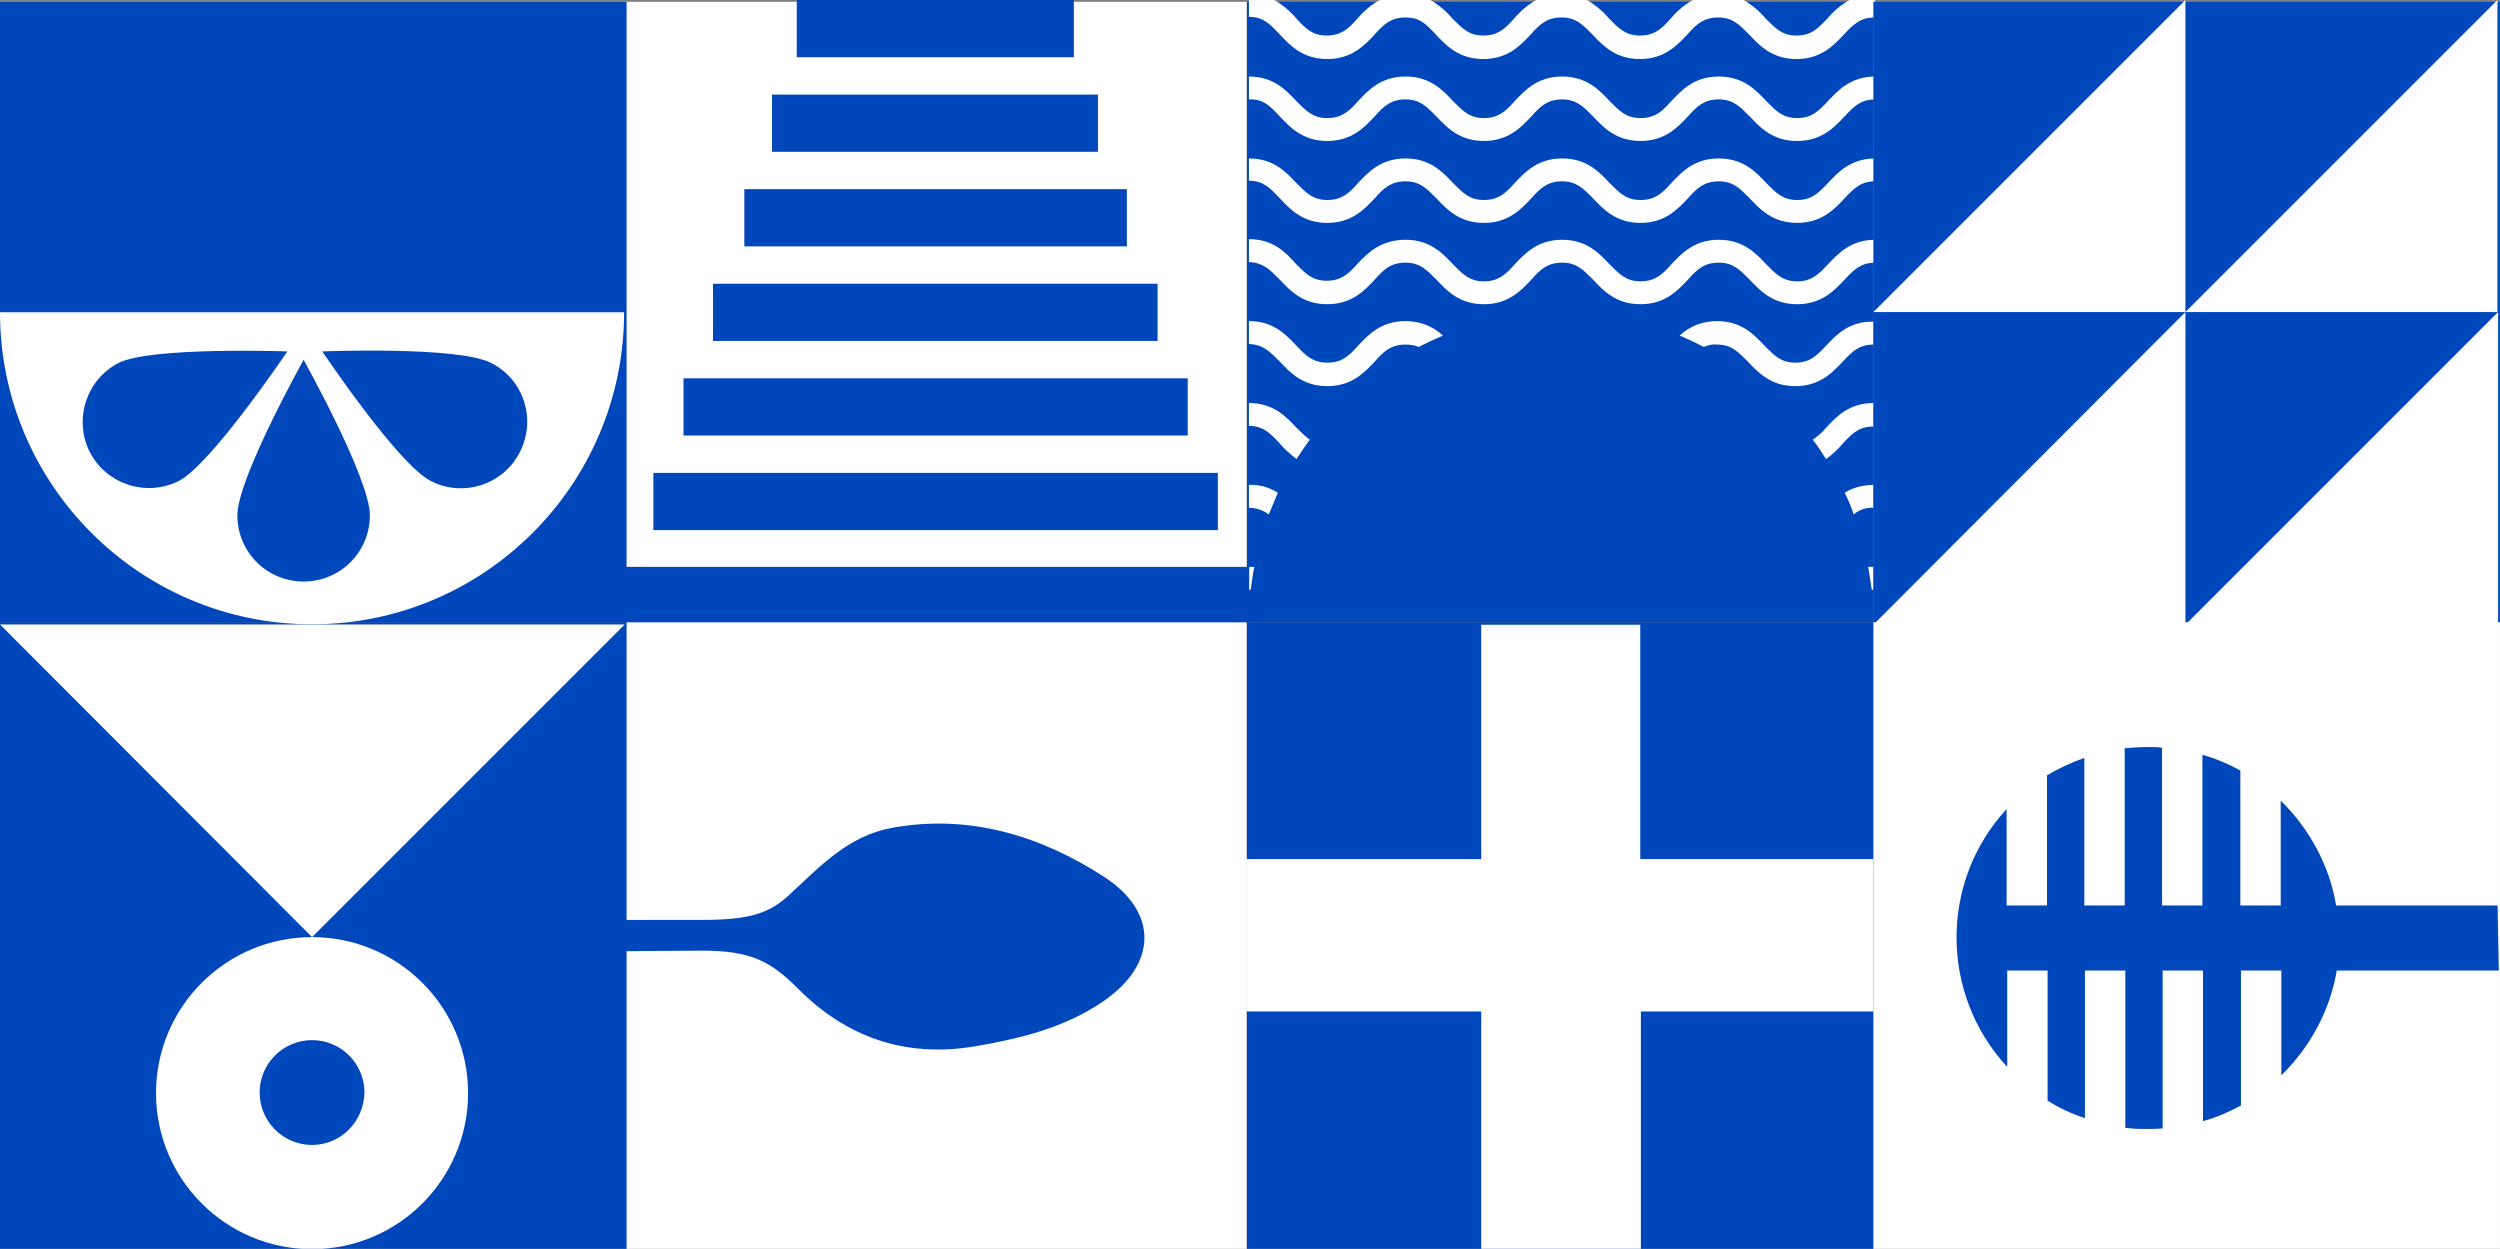 <?xml version="1.0" encoding="utf-8"?>
<!-- Generator: Adobe Illustrator 25.4.1, SVG Export Plug-In . SVG Version: 6.00 Build 0)  -->
<svg version="1.1" id="Layer_1" xmlns="http://www.w3.org/2000/svg" xmlns:xlink="http://www.w3.org/1999/xlink" x="0px" y="0px"
	 viewBox="0 0 415 207.3" style="enable-background:new 0 0 415 207.3;" xml:space="preserve">
<rect x="0" y="0" width="415" height="207.3" fill="#808080" stroke="none"/>
<style type="text/css">
	.st0{fill:#0047BB;}
	.st1{fill:#FFFFFF;}
</style>
<g id="Group_464" transform="translate(-0.001)">
	<g id="Group_453" transform="translate(207.087)">
		<path id="Path_392" class="st0" d="M-0.1,0.3h104v103h-104C-0.1,103.3-0.1,0.3-0.1,0.3z"/>
		<g id="Group_452" transform="translate(0.235)">
			<g id="Group_451">
				<path id="Path_344" class="st1" d="M95.8,57.4c-1.6,1.7-2.7,2.8-5.1,2.8s-3.5-1.2-5.1-2.8c-1.7-1.8-3.8-4.1-7.9-4.1
					c-2.3,0-4.5,0.8-6.2,2.4c1.4,0.6,2.7,1.2,4,1.9c0.7-0.3,1.4-0.5,2.2-0.4c2.4,0,3.5,1.2,5.1,2.8c1.7,1.8,3.8,4.1,7.9,4.1
					s6.2-2.3,7.9-4.1c1.6-1.7,2.7-2.8,5.1-2.8v-3.8C99.6,53.3,97.5,55.6,95.8,57.4z"/>
				<path id="Path_345" class="st1" d="M5.1,5.7C6.8,7.5,8.9,9.8,13,9.8s6.2-2.3,7.9-4.1C22.4,4,23.6,2.9,26,2.9s3.4,1.1,5,2.8
					c1.7,1.8,3.8,4.1,7.9,4.1s6.2-2.3,7.9-4.1c1.5-1.7,2.7-2.8,5.1-2.8s3.5,1.2,5.1,2.8c1.7,1.8,3.8,4.1,7.9,4.1s6.2-2.3,7.9-4.1
					c1.5-1.7,2.7-2.8,5.1-2.8s3.5,1.2,5.1,2.8c1.7,1.8,3.8,4.1,7.9,4.1s6.2-2.3,7.9-4.1c1.6-1.7,2.7-2.8,5.1-2.8V0h-4.2
					c-1.4,0.8-2.6,1.8-3.7,3.1c-1.6,1.7-2.7,2.8-5.1,2.8s-3.5-1.2-5.1-2.8c-1-1.2-2.3-2.3-3.7-3.1h-8.4c-1.4,0.8-2.6,1.8-3.7,3.1
					c-1.5,1.7-2.7,2.8-5.1,2.8s-3.5-1.2-5.1-2.8c-1-1.2-2.3-2.3-3.7-3.1h-8.4c-1.4,0.8-2.6,1.8-3.7,3.1c-1.5,1.7-2.7,2.8-5.1,2.8
					s-3.5-1.2-5.1-2.8c-1-1.2-2.3-2.3-3.7-3.1h-8.4c-1.4,0.8-2.6,1.8-3.7,3.1c-1.5,1.7-2.7,2.8-5.1,2.8s-3.5-1.2-5-2.8
					C6.8,1.8,5.6,0.8,4.2,0H0v2.8C2.4,2.8,3.5,4,5.1,5.7z"/>
				<path id="Path_346" class="st1" d="M5.1,19.3c1.7,1.8,3.8,4.1,7.9,4.1s6.2-2.3,7.9-4.1c1.5-1.7,2.7-2.8,5.1-2.8s3.5,1.2,5.1,2.8
					c1.7,1.8,3.8,4.1,7.9,4.1s6.2-2.3,7.9-4.1c1.5-1.7,2.7-2.8,5.1-2.8s3.5,1.2,5.1,2.8c1.7,1.8,3.8,4.1,7.9,4.1s6.2-2.3,7.9-4.1
					c1.5-1.7,2.7-2.8,5.1-2.8s3.5,1.2,5.1,2.8c1.7,1.8,3.8,4.1,7.9,4.1s6.2-2.3,7.9-4.1c1.6-1.7,2.7-2.8,5.1-2.8v-3.8
					c-4.1,0-6.2,2.3-7.9,4.1c-1.6,1.7-2.7,2.8-5.1,2.8s-3.5-1.2-5.1-2.8c-1.7-1.8-3.8-4.1-7.9-4.1s-6.2,2.3-7.9,4.1
					c-1.5,1.7-2.7,2.8-5.1,2.8s-3.5-1.2-5.1-2.8c-1.7-1.8-3.8-4.1-7.9-4.1s-6.2,2.3-7.9,4.1c-1.5,1.7-2.7,2.8-5.1,2.8
					s-3.5-1.2-5.1-2.8c-1.7-1.8-3.8-4.1-7.9-4.1s-6.2,2.3-7.9,4.1c-1.5,1.7-2.7,2.8-5.1,2.8s-3.5-1.2-5.1-2.8
					C6.2,15,4.1,12.7,0,12.7v3.8C2.4,16.4,3.5,17.6,5.1,19.3z"/>
				<path id="Path_347" class="st1" d="M103.7,94.1c-0.3,0-0.6,0-0.9,0c0.2,1.3,0.4,2.5,0.6,3.8c0.1,0,0.2,0,0.3,0V94.1z"/>
				<path id="Path_348" class="st1" d="M5.1,32.9C6.8,34.7,8.9,37,13,37s6.2-2.3,7.9-4.1c1.5-1.7,2.7-2.8,5.1-2.8s3.5,1.2,5.1,2.8
					c1.7,1.8,3.8,4.1,7.9,4.1s6.2-2.3,7.9-4.1c1.5-1.7,2.7-2.8,5.1-2.8s3.5,1.2,5.1,2.8c1.7,1.8,3.8,4.1,7.9,4.1s6.2-2.3,7.9-4.1
					c1.5-1.7,2.7-2.8,5.1-2.8s3.5,1.2,5.1,2.8c1.7,1.8,3.8,4.1,7.9,4.1s6.2-2.3,7.9-4.1c1.6-1.7,2.7-2.8,5.1-2.8v-3.8
					c-4.1,0-6.2,2.3-7.9,4.1c-1.6,1.7-2.7,2.8-5.1,2.8s-3.5-1.2-5.1-2.8c-1.7-1.8-3.8-4.1-7.9-4.1s-6.2,2.3-7.9,4.1
					c-1.5,1.7-2.7,2.8-5.1,2.8s-3.5-1.2-5.1-2.8c-1.7-1.8-3.8-4.1-7.9-4.1s-6.2,2.3-7.9,4.1c-1.5,1.7-2.7,2.8-5.1,2.8
					s-3.5-1.2-5.1-2.8c-1.7-1.8-3.8-4.1-7.9-4.1s-6.2,2.3-7.9,4.1c-1.5,1.7-2.7,2.8-5.1,2.8S9.5,32,7.9,30.4
					c-1.7-1.8-3.8-4.1-7.9-4.1V30C2.4,30,3.5,31.2,5.1,32.9z"/>
				<path id="Path_349" class="st1" d="M103.7,80.5c-1.7,0-3.4,0.4-4.8,1.3c0.6,1.2,1.1,2.4,1.5,3.6c0.9-0.8,2.1-1.2,3.3-1.1V80.5z"
					/>
				<path id="Path_350" class="st1" d="M103.7,66.9c-4.1,0-6.2,2.3-7.9,4.1c-0.6,0.8-1.4,1.4-2.2,2c0.8,1,1.5,2.1,2.2,3.2
					c1-0.7,2-1.6,2.8-2.6c1.6-1.7,2.7-2.8,5.1-2.8V66.9z"/>
				<path id="Path_351" class="st1" d="M34.4,103.7L34.4,103.7z"/>
				<path id="Path_352" class="st1" d="M0.9,94.1c-0.3,0-0.6,0-0.9,0v3.8c0.1,0,0.2,0,0.3,0C0.5,96.6,0.6,95.4,0.9,94.1z"/>
				<path id="Path_353" class="st1" d="M5.1,46.4c1.7,1.8,3.8,4.1,7.9,4.1s6.2-2.3,7.9-4.1c1.5-1.7,2.7-2.8,5.1-2.8s3.5,1.2,5.1,2.8
					c1.7,1.8,3.8,4.1,7.9,4.1s6.2-2.3,7.9-4.1c1.5-1.7,2.7-2.8,5.1-2.8s3.5,1.2,5.1,2.8c1.7,1.8,3.8,4.1,7.9,4.1s6.2-2.3,7.9-4.1
					c1.5-1.7,2.7-2.8,5.1-2.8s3.5,1.2,5.1,2.8c1.7,1.8,3.8,4.1,7.9,4.1s6.2-2.3,7.9-4.1c1.6-1.7,2.7-2.8,5.1-2.8v-3.8
					c-4.1,0-6.2,2.3-7.9,4.1c-1.6,1.7-2.7,2.8-5.1,2.8s-3.5-1.2-5.1-2.8c-1.7-1.8-3.8-4.1-7.9-4.1s-6.2,2.3-7.9,4.1
					c-1.5,1.7-2.7,2.8-5.1,2.8s-3.5-1.2-5.1-2.8c-1.7-1.8-3.8-4.1-7.9-4.1s-6.2,2.3-7.9,4.1c-1.5,1.7-2.7,2.8-5.1,2.8
					s-3.5-1.2-5.1-2.8c-1.7-1.8-3.8-4.1-7.9-4.1s-6.3,2.2-8,4c-1.5,1.7-2.7,2.8-5.1,2.8s-3.5-1.2-5.1-2.8C6.2,42,4.1,39.7,0,39.7
					v3.8C2.4,43.6,3.5,44.8,5.1,46.4z"/>
				<path id="Path_354" class="st1" d="M5.1,60c1.7,1.8,3.8,4.1,7.9,4.1s6.2-2.3,7.9-4.1c1.5-1.7,2.7-2.8,5.1-2.8
					c0.8,0,1.5,0.1,2.2,0.4c1.3-0.7,2.7-1.3,4-1.9c-1.7-1.6-3.9-2.4-6.2-2.4c-4.1,0-6.2,2.3-7.9,4.1c-1.5,1.7-2.7,2.8-5.1,2.8
					S9.4,59,7.9,57.4c-1.7-1.8-3.8-4.1-7.9-4.1v3.8C2.4,57.2,3.5,58.4,5.1,60z"/>
				<path id="Path_355" class="st1" d="M4.8,81.8c-1.4-0.9-3.1-1.4-4.8-1.3v3.8c1.2,0,2.4,0.4,3.3,1.1C3.8,84.2,4.3,83,4.8,81.8z"/>
				<path id="Path_356" class="st1" d="M5.1,73.6c0.8,1,1.8,1.8,2.8,2.6c0.7-1.1,1.4-2.1,2.2-3.2c-0.8-0.6-1.5-1.3-2.2-2
					c-1.7-1.8-3.8-4.1-7.9-4.1v3.8C2.4,70.7,3.5,71.9,5.1,73.6z"/>
			</g>
		</g>
	</g>
	<g id="Group_455" transform="translate(103.661 0)">
		<rect id="Rectangle_747" x="0.3" y="0.3" class="st1" width="103" height="103"/>
		<g id="Group_454">
			<rect id="Rectangle_748" x="28.6" class="st0" width="46" height="9.5"/>
			<rect id="Rectangle_749" x="24.5" y="15.7" class="st0" width="54.1" height="9.5"/>
			<rect id="Rectangle_750" x="19.9" y="31.4" class="st0" width="63.5" height="9.5"/>
			<rect id="Rectangle_751" x="14.7" y="47.1" class="st0" width="73.8" height="9.5"/>
			<rect id="Rectangle_752" x="9.8" y="62.8" class="st0" width="83.7" height="9.5"/>
			<rect id="Rectangle_753" x="4.8" y="78.5" class="st0" width="93.7" height="9.5"/>
			<rect id="Rectangle_754" x="0" y="94.1" class="st0" width="103.7" height="9.5"/>
		</g>
	</g>
	<g id="Group_456" transform="translate(103.661 103.407)">
		<rect id="Rectangle_755" x="0.3" y="-0.1" class="st1" width="103" height="104"/>
		<path id="Path_357" class="st0" d="M12.8,49.3c-5.9,0-12.8,0-12.8,0v5.2c0,0,8.2-0.1,12.9-0.1c8.1,0,11.4,1.8,15.8,6.2
			c8.1,8.2,17.9,11.6,29.4,9.7c7.6-1.3,15-3.1,21.4-7.5c8.9-6.1,9.2-14.7,0.2-20.6C69.1,35.3,57.2,31.7,44.5,34
			c-7.3,1.3-11.9,6.3-17.1,11.1C24,48.3,20.6,49.3,12.8,49.3z"/>
	</g>
	<g id="Group_458" transform="translate(0.001 103.406)">
		<path id="Path_391" class="st0" d="M0,103.9v-104h104v104H0z"/>
		<g id="Group_457" transform="translate(0 0.254)">
			<path id="Path_358" class="st1" d="M103.7,0H0l51.8,51.9L103.7,0z"/>
			<path id="Path_359" class="st1" d="M51.8,51.9c-14.3,0-25.9,11.6-25.9,25.9s11.6,25.9,25.9,25.9s25.9-11.6,25.9-25.9
				S66.1,51.9,51.8,51.9L51.8,51.9z M51.8,86.4c-4.8,0-8.7-3.9-8.7-8.7c0-4.8,3.9-8.7,8.7-8.7s8.7,3.9,8.7,8.7
				C60.4,82.5,56.6,86.4,51.8,86.4L51.8,86.4z"/>
		</g>
	</g>
	<g id="Group_459" transform="translate(207.086 103.407)">
		<rect id="Rectangle_757" x="-0.1" y="-0.1" class="st0" width="104" height="104"/>
		<path id="Path_360" class="st1" d="M38.8,0.3v38.9h-39v25.3h39V104h26.5V64.5h38.6V39.2H65.2V0.3H38.8z"/>
	</g>
	<g id="Group_461" transform="translate(310.98)">
		<path id="Path_393" class="st0" d="M104,103.3H0V0.3h104V103.3z"/>
		<g id="Group_460">
			<path id="Path_361" class="st1" d="M103.7,103.7V51.8l-51.8,51.8L103.7,103.7L103.7,103.7z"/>
			<path id="Path_362" class="st1" d="M0,103.7h51.8V51.8L0,103.7z"/>
			<path id="Path_363" class="st1" d="M51.8,51.8h51.8V0L51.8,51.8z"/>
			<path id="Path_364" class="st1" d="M51.8,0L0,51.8h51.8V0z"/>
		</g>
	</g>
	<g id="Group_462" transform="translate(311 103.407)">
		<rect id="Rectangle_759" x="0" y="-0.1" class="st1" width="104" height="104"/>
		<path id="Path_365" class="st0" d="M103.6,46.9H76.8c-1.1-6.6-4.4-12.7-9.2-17.4v17.4h-6.7V24.5c-2-1.1-4.1-2-6.3-2.6v25h-6.7
			V20.7c-0.8-0.1-1.6-0.1-2.4-0.1c-1.3,0-2.5,0.1-3.8,0.2v26.1H35V22.4c-2.2,0.8-4.2,1.7-6.2,2.9v21.6h-6.7v-16
			C11,42.9,11,61.6,22.2,73.7v-16h6.7v21.6c1.9,1.2,4,2.2,6.2,2.9V57.7h6.7v26.1c1.3,0.2,2.5,0.2,3.8,0.2c0.8,0,1.6,0,2.4-0.1V57.7
			h6.7v25c2.2-0.6,4.3-1.5,6.3-2.6V57.7h6.7v17.4c4.8-4.7,8.1-10.8,9.2-17.4h26.9L103.6,46.9z"/>
	</g>
	<g id="Group_463" transform="translate(0.001 0.235)">
		<rect id="Rectangle_760" x="0" y="0.1" class="st0" width="104" height="103"/>
		<path id="Path_366" class="st1" d="M0,51.6c0,28.6,23.2,51.8,51.8,51.8s51.8-23.2,51.8-51.8l0,0C103.6,51.6,0,51.6,0,51.6z
			 M29.7,79.6c-5.4,2.7-12,0.6-14.8-4.8c-2.7-5.4-0.6-12,4.8-14.8l0,0c5.4-2.7,28-1.9,28-1.9S35.1,76.8,29.7,79.6L29.7,79.6z
			 M50.4,96.3c-6.1,0-11-4.9-11-11s11-25.8,11-25.8s11,19.7,11,25.8S56.5,96.3,50.4,96.3L50.4,96.3z M86.3,74.8
			c-2.7,5.4-9.4,7.6-14.8,4.8l0,0c-5.4-2.7-18-21.5-18-21.5s22.5-0.9,28,1.9C86.9,62.7,89.1,69.3,86.3,74.8L86.3,74.8L86.3,74.8z"/>
	</g>
</g>
</svg>
